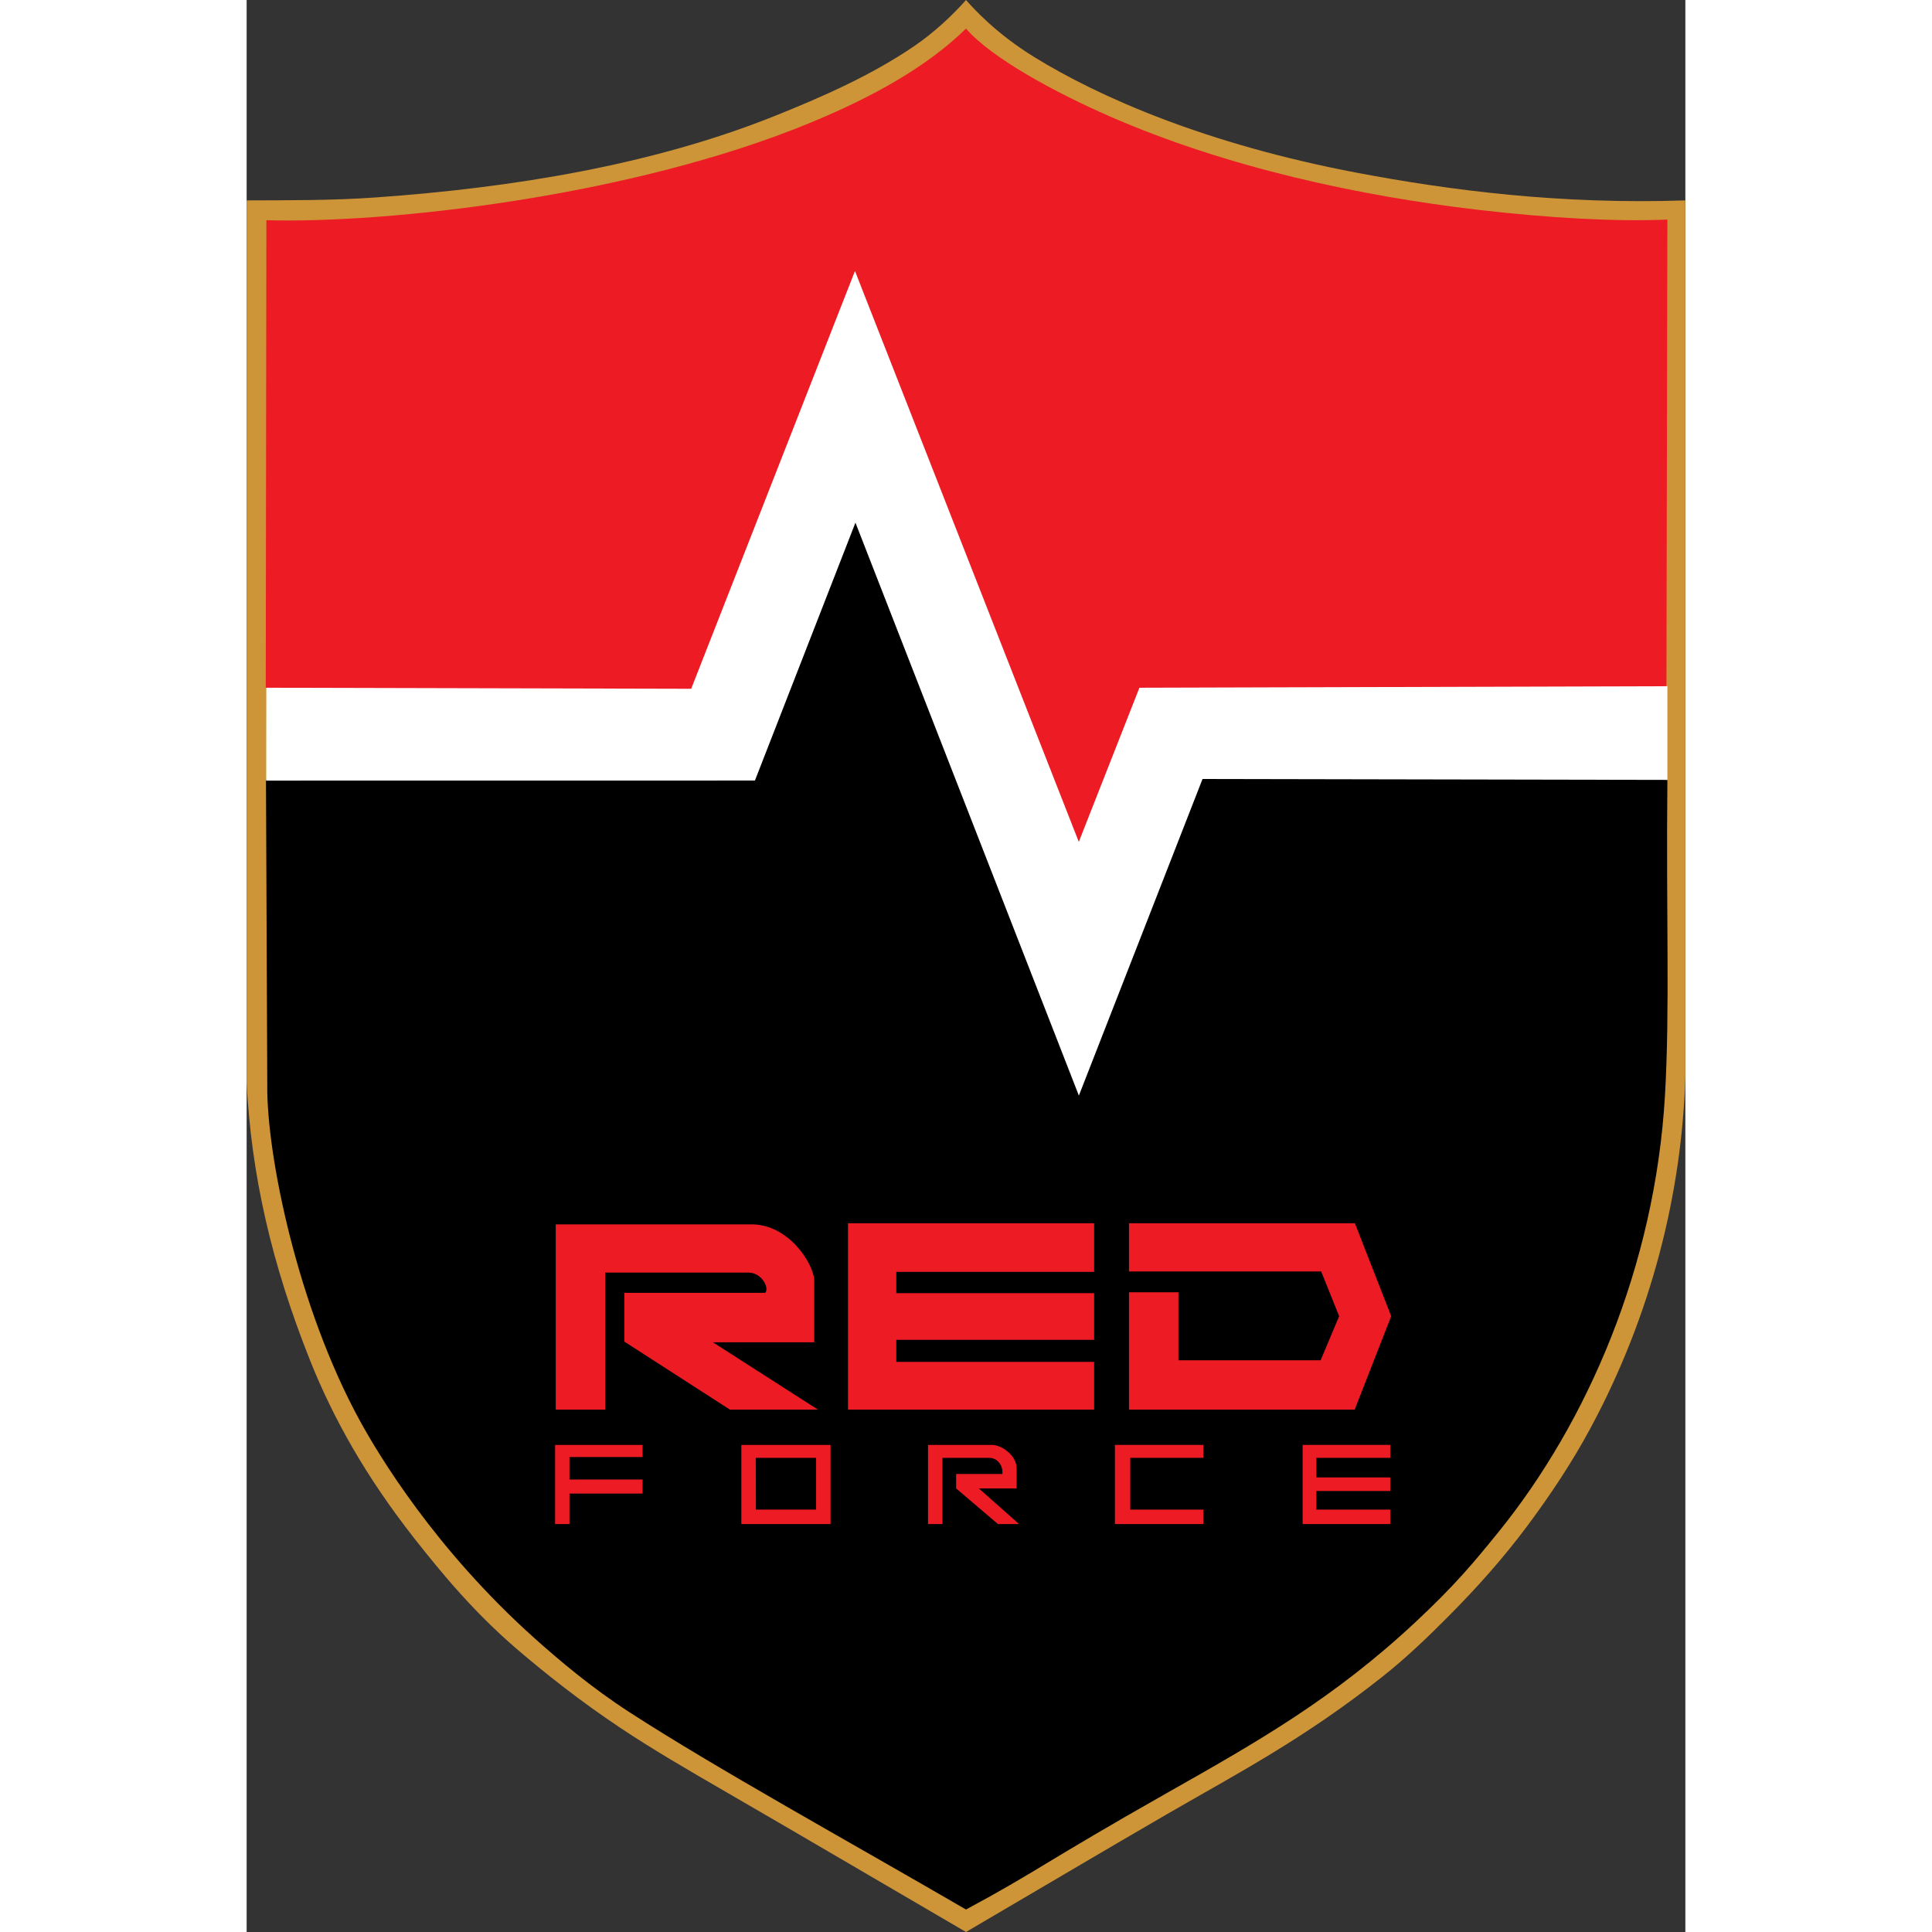 <?xml version="1.0" encoding="UTF-8"?>
<svg xmlns="http://www.w3.org/2000/svg" xmlns:xlink="http://www.w3.org/1999/xlink" width="70px" height="70px" viewBox="0 0 70 94" version="1.1">
<rect x="0" y="0" width="70" height="94" fill="#333333" stroke="none"/>
<g id="surface1">
<path style=" stroke:none;fill-rule:nonzero;fill:rgb(80.784%,58.039%,21.961%);fill-opacity:1;" d="M 35 0 C 34.371 0.719 33.441 1.59 32.477 2.246 C 30.41 3.652 28.062 4.695 25.66 5.656 C 19.73 8.023 12.98 9.133 6.293 9.605 C 4.191 9.758 2.027 9.742 0 9.75 L 0 52.656 C 0.219 57.133 1.215 61.516 3.109 66.246 C 4.215 69 5.785 71.824 8.148 74.836 C 9.52 76.582 11.074 78.457 13.18 80.262 C 14.625 81.496 16.258 82.781 18.145 84.043 C 19.727 85.102 21.516 86.141 23.398 87.23 C 26.934 89.277 30.602 91.434 35 94 C 38.828 91.758 41.66 90.074 44.801 88.254 C 48.16 86.309 51.422 84.621 55.266 81.574 C 56.418 80.66 57.441 79.68 58.43 78.684 C 59.844 77.266 61.152 75.797 62.305 74.25 C 63.445 72.719 64.492 71.141 65.367 69.516 C 68.355 63.984 69.84 58.004 70 52.344 L 70 9.75 C 63.93 9.957 58.539 9.262 54.027 8.406 C 46.664 7.012 41.457 4.711 38.328 2.781 C 36.426 1.609 35.348 0.391 35 0 Z M 35 0 "/>
<path style=" stroke:none;fill-rule:nonzero;fill:rgb(0%,0%,0%);fill-opacity:1;" d="M 1.531 35.961 L 22.75 35.523 L 30.188 22.734 L 39.047 44.16 L 47.578 35.086 L 69.125 37.949 C 69.059 44.672 69.25 49.086 69.008 53.297 C 68.523 61.625 65.23 69.207 60.895 74.555 C 59.676 76.059 58.777 77.137 56.898 78.895 C 52.895 82.637 49.219 84.723 44.781 87.234 C 38.812 90.613 38.441 91.059 35 92.906 C 29.211 89.543 22.828 86.027 18.641 83.316 C 16.754 82.094 15.215 80.785 14.012 79.711 C 9.18 75.387 6.418 70.789 5.504 69.113 C 2.496 63.621 0.957 56.184 1.004 52.75 L 0.941 38.004 Z M 1.531 35.961 "/>
<path style=" stroke:none;fill-rule:nonzero;fill:rgb(92.549%,10.588%,14.118%);fill-opacity:1;" d="M 35 1.391 C 33.098 3.254 30.453 4.723 27.426 5.973 C 18.699 9.574 6.859 10.879 0.961 10.715 L 0.93 33.465 L 21.887 34.934 L 29.777 21.102 L 40.219 45.137 L 47.332 36.094 L 69.074 36.039 L 69.125 10.684 C 66.582 10.789 63.395 10.613 59.902 10.207 C 54.219 9.543 47.73 8.172 41.961 5.648 C 39.395 4.523 36.277 2.859 35 1.391 Z M 35 1.391 "/>
<path style=" stroke:none;fill-rule:nonzero;fill:rgb(100%,100%,100%);fill-opacity:1;" d="M 0.957 33.461 L 0.953 37.98 L 24.73 37.977 L 29.621 25.43 L 40.492 53.305 L 46.508 37.902 L 69.125 37.945 L 69.125 33.387 L 43.438 33.461 L 40.488 40.961 L 29.598 13.184 L 21.629 33.512 Z M 0.957 33.461 "/>
<path style=" stroke:none;fill-rule:nonzero;fill:rgb(92.549%,10.588%,14.118%);fill-opacity:1;" d="M 15.039 59.57 L 15.039 68.586 L 17.445 68.586 L 17.445 61.918 L 24.422 61.918 C 25.066 61.918 25.445 62.672 25.23 62.902 L 18.375 62.902 L 18.375 65.273 L 23.516 68.586 L 27.801 68.586 L 22.688 65.309 L 27.617 65.309 L 27.617 62.258 C 27.539 61.406 26.344 59.57 24.566 59.57 Z M 29.258 59.516 L 41.234 59.516 L 41.234 61.883 L 31.609 61.883 L 31.609 62.918 L 41.234 62.918 L 41.234 65.188 L 31.609 65.188 L 31.609 66.262 L 41.234 66.262 L 41.234 68.586 L 29.258 68.586 Z M 42.93 59.516 L 42.93 61.863 L 52.281 61.863 L 53.156 64.039 L 52.254 66.184 L 45.336 66.184 L 45.336 62.875 L 42.93 62.875 L 42.93 68.586 L 53.91 68.586 L 55.688 64.039 L 53.922 59.516 Z M 15.008 70.301 L 15.008 74.152 L 15.707 74.152 L 15.707 72.668 L 19.266 72.668 L 19.266 71.984 L 15.707 71.984 L 15.707 70.891 L 19.266 70.891 L 19.266 70.301 Z M 24.07 70.301 L 24.07 74.152 L 28.41 74.152 L 28.41 70.301 Z M 24.77 70.93 L 27.707 70.93 L 27.707 73.449 L 24.777 73.449 Z M 24.77 70.93 "/>
<path style=" stroke:none;fill-rule:nonzero;fill:rgb(92.549%,10.588%,14.118%);fill-opacity:1;" d="M 33.152 70.301 L 33.152 74.152 L 33.855 74.152 L 33.855 70.93 L 36.129 70.93 C 36.566 70.93 36.824 71.367 36.766 71.715 L 34.52 71.715 L 34.52 72.418 L 36.555 74.152 L 37.582 74.152 L 35.625 72.418 L 37.465 72.418 L 37.465 71.453 C 37.465 70.812 36.73 70.301 36.273 70.301 Z M 33.152 70.301 "/>
<path style=" stroke:none;fill-rule:nonzero;fill:rgb(92.549%,10.588%,14.118%);fill-opacity:1;" d="M 42.246 70.301 L 46.547 70.301 L 46.547 70.93 L 42.992 70.93 L 42.992 73.449 L 46.547 73.449 L 46.547 74.152 L 42.246 74.152 Z M 51.379 70.301 L 55.641 70.301 L 55.641 70.93 L 52.047 70.93 L 52.047 71.883 L 55.641 71.883 L 55.641 72.543 L 52.047 72.543 L 52.047 73.449 L 55.641 73.449 L 55.641 74.152 L 51.379 74.152 Z M 51.379 70.301 "/>
</g>
</svg>
